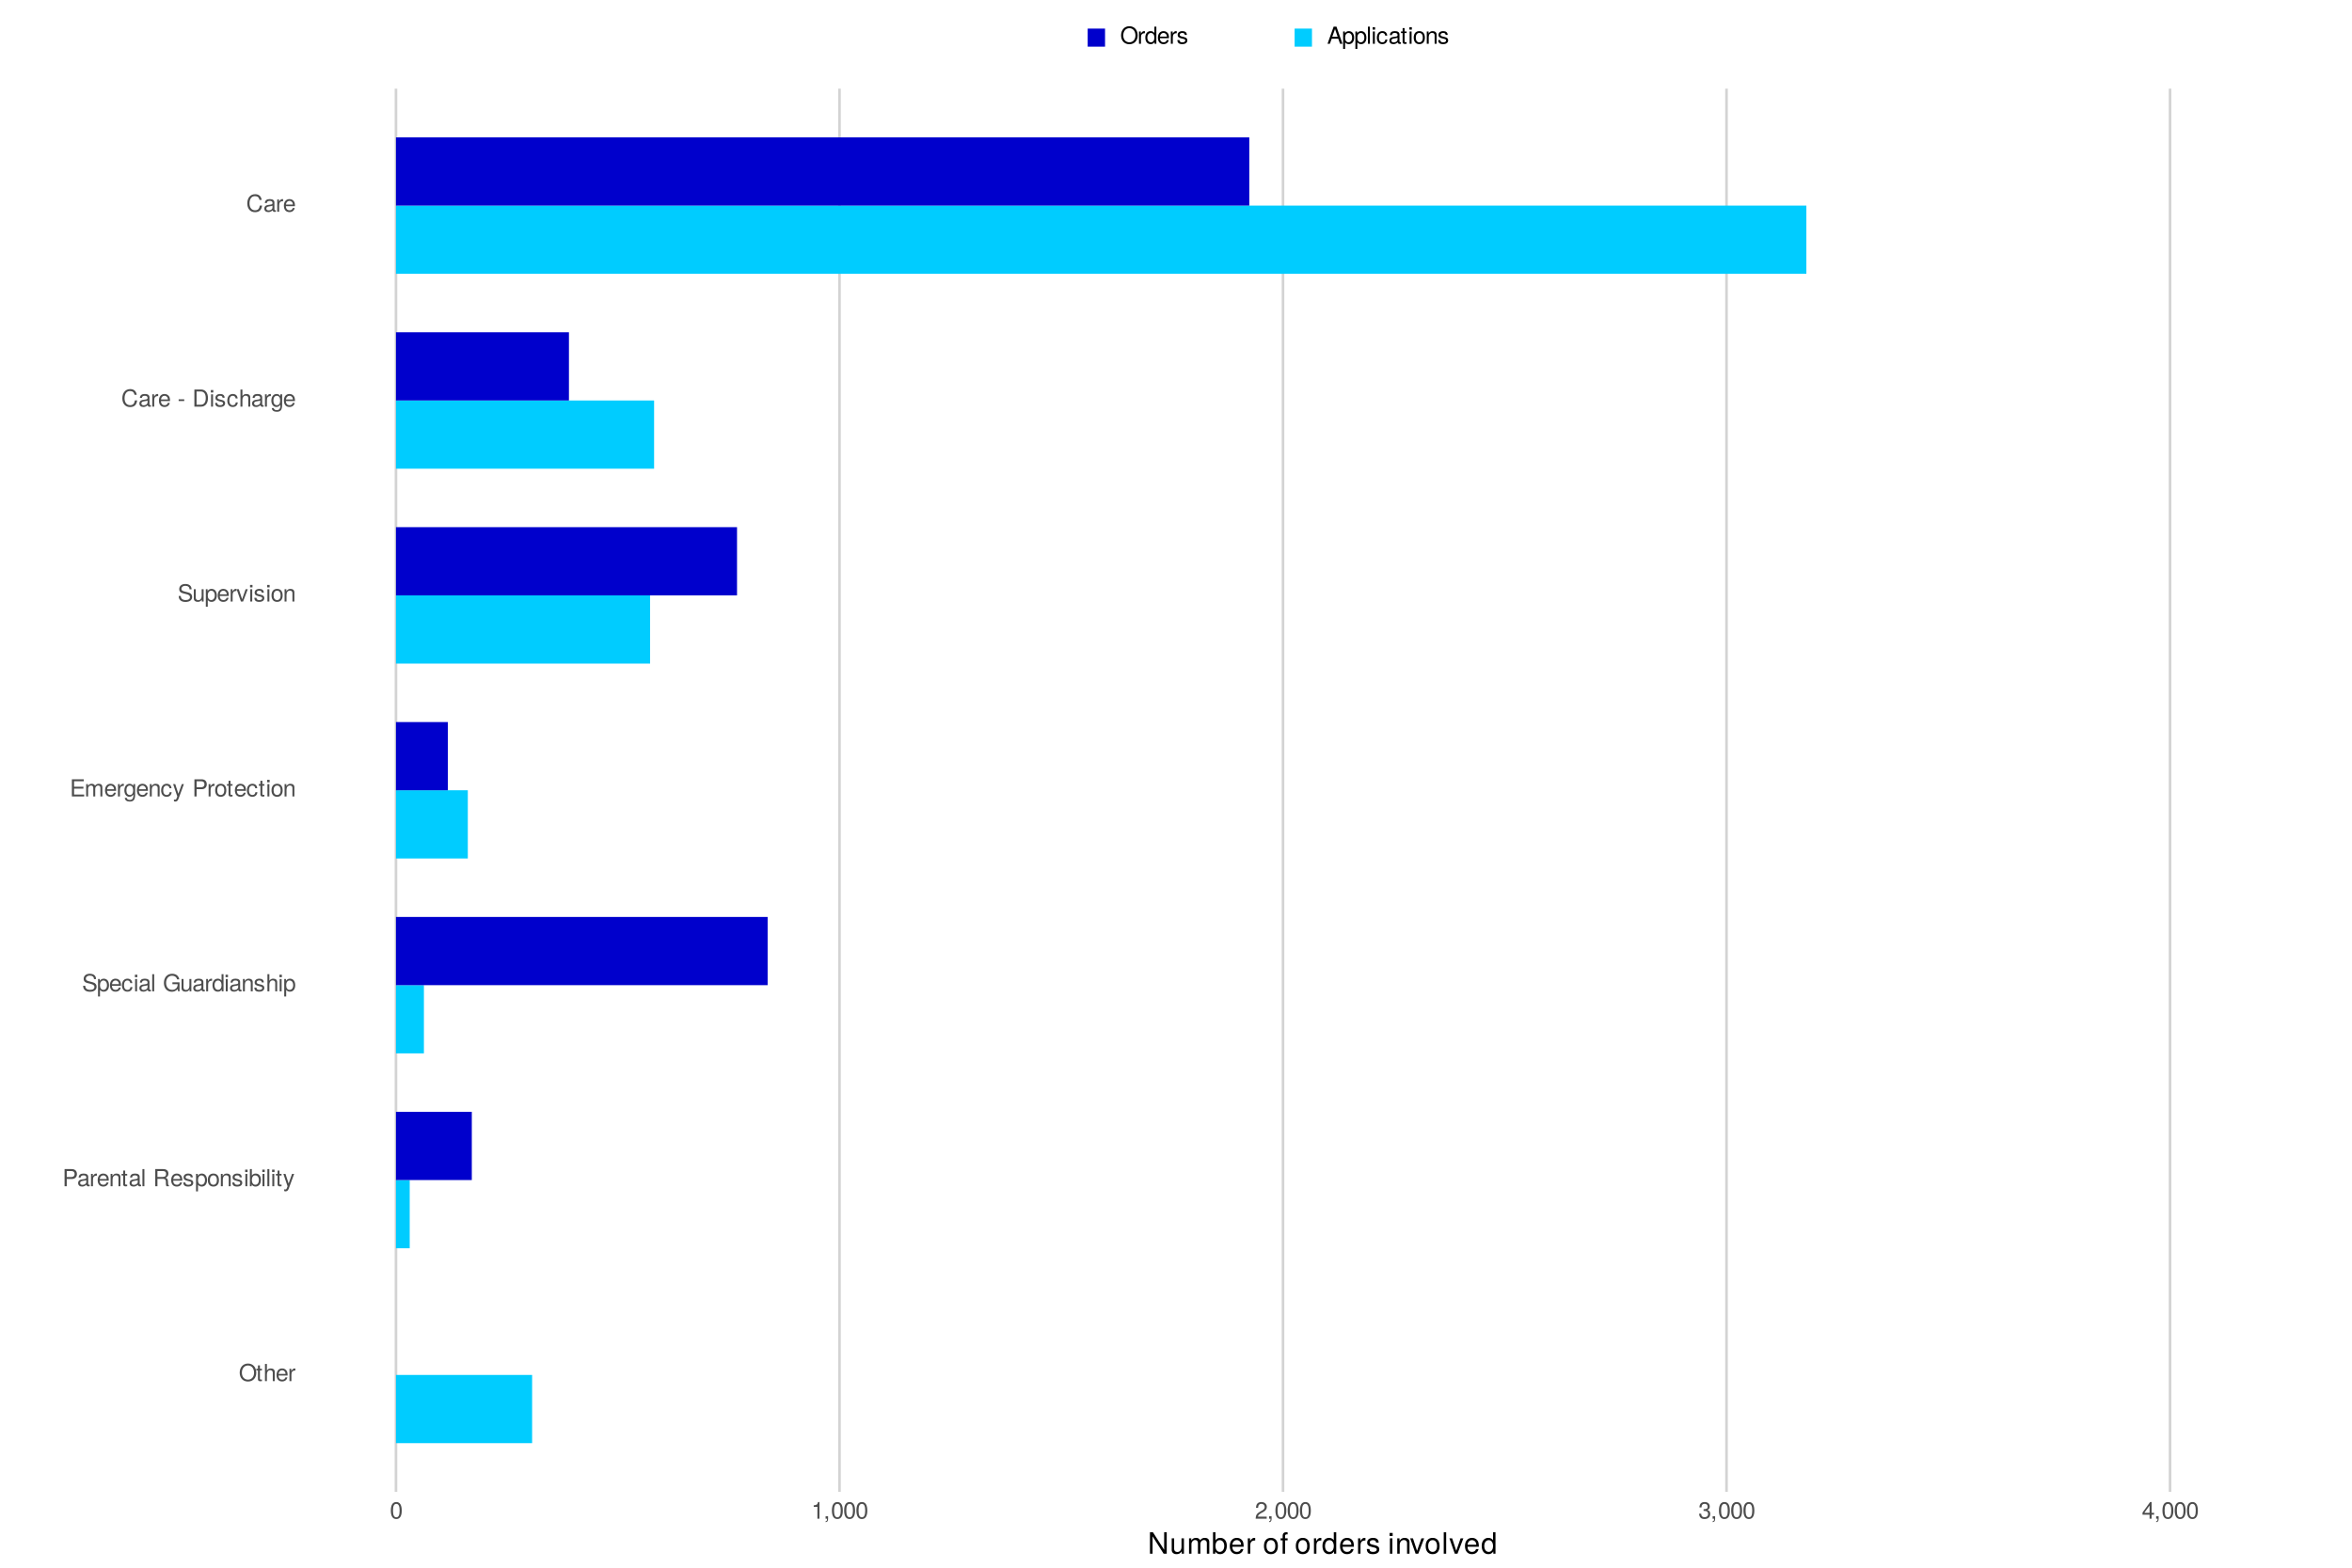 <?xml version="1.0" encoding="UTF-8"?>
<svg xmlns="http://www.w3.org/2000/svg" xmlns:xlink="http://www.w3.org/1999/xlink" width="960pt" height="640pt" viewBox="0 0 960 640" version="1.1">
<defs>
<g>
<symbol overflow="visible" id="glyph0-0">
<path style="stroke:none;" d=""/>
</symbol>
<symbol overflow="visible" id="glyph0-1">
<path style="stroke:none;" d="M 7.125 -3.391 C 7.125 -5.641 5.781 -7.172 3.734 -7.172 C 1.734 -7.172 0.359 -5.625 0.359 -3.438 C 0.359 -1.25 1.734 0.172 3.734 0.172 C 5.797 0.172 7.125 -1.328 7.125 -3.391 Z M 6.219 -3.406 C 6.219 -1.719 5.219 -0.609 3.734 -0.609 C 2.25 -0.609 1.25 -1.719 1.25 -3.438 C 1.25 -5.172 2.25 -6.375 3.734 -6.375 C 5.25 -6.375 6.219 -5.172 6.219 -3.406 Z M 6.219 -3.406 "/>
</symbol>
<symbol overflow="visible" id="glyph0-2">
<path style="stroke:none;" d="M 2.438 0 L 2.438 -0.672 C 2.328 -0.641 2.203 -0.641 2.047 -0.641 C 1.703 -0.641 1.609 -0.734 1.609 -1.078 L 1.609 -4.375 L 2.438 -4.375 L 2.438 -5.031 L 1.609 -5.031 L 1.609 -6.406 L 0.812 -6.406 L 0.812 -5.031 L 0.141 -5.031 L 0.141 -4.375 L 0.812 -4.375 L 0.812 -0.734 C 0.812 -0.219 1.156 0.062 1.781 0.062 C 1.969 0.062 2.172 0.047 2.438 0 Z M 2.438 0 "/>
</symbol>
<symbol overflow="visible" id="glyph0-3">
<path style="stroke:none;" d="M 4.656 0 L 4.656 -3.797 C 4.656 -4.641 4.062 -5.172 3.078 -5.172 C 2.375 -5.172 1.938 -4.953 1.469 -4.344 L 1.469 -7 L 0.672 -7 L 0.672 0 L 1.469 0 L 1.469 -2.766 C 1.469 -3.797 2 -4.469 2.828 -4.469 C 3.391 -4.469 3.859 -4.141 3.859 -3.484 L 3.859 0 Z M 4.656 0 "/>
</symbol>
<symbol overflow="visible" id="glyph0-4">
<path style="stroke:none;" d="M 4.922 -2.281 C 4.922 -3.016 4.859 -3.469 4.719 -3.844 C 4.391 -4.672 3.625 -5.172 2.688 -5.172 C 1.281 -5.172 0.391 -4.141 0.391 -2.484 C 0.391 -0.828 1.25 0.141 2.672 0.141 C 3.812 0.141 4.609 -0.516 4.812 -1.531 L 4.016 -1.531 C 3.797 -0.859 3.344 -0.594 2.703 -0.594 C 1.859 -0.594 1.234 -1.125 1.219 -2.281 Z M 4.062 -3 C 4.062 -3 4.062 -2.953 4.062 -2.938 L 1.234 -2.938 C 1.312 -3.828 1.875 -4.438 2.672 -4.438 C 3.469 -4.438 4.062 -3.781 4.062 -3 Z M 4.062 -3 "/>
</symbol>
<symbol overflow="visible" id="glyph0-5">
<path style="stroke:none;" d="M 3.078 -4.328 L 3.078 -5.141 C 2.938 -5.156 2.875 -5.172 2.766 -5.172 C 2.25 -5.172 1.859 -4.859 1.406 -4.109 L 1.406 -5.031 L 0.672 -5.031 L 0.672 0 L 1.469 0 L 1.469 -2.609 C 1.469 -3.734 1.844 -4.312 3.078 -4.328 Z M 3.078 -4.328 "/>
</symbol>
<symbol overflow="visible" id="glyph0-6">
<path style="stroke:none;" d="M 5.922 -4.938 C 5.922 -6.25 5.141 -7 3.766 -7 L 0.875 -7 L 0.875 0 L 1.766 0 L 1.766 -2.969 L 3.969 -2.969 C 5.109 -2.969 5.922 -3.781 5.922 -4.938 Z M 4.984 -4.984 C 4.984 -4.219 4.484 -3.75 3.625 -3.75 L 1.766 -3.75 L 1.766 -6.203 L 3.625 -6.203 C 4.484 -6.203 4.984 -5.75 4.984 -4.984 Z M 4.984 -4.984 "/>
</symbol>
<symbol overflow="visible" id="glyph0-7">
<path style="stroke:none;" d="M 5.125 -0.016 L 5.125 -0.625 C 5.047 -0.609 5.016 -0.609 4.953 -0.609 C 4.688 -0.609 4.531 -0.75 4.531 -1 L 4.531 -3.797 C 4.531 -4.688 3.875 -5.172 2.641 -5.172 C 1.422 -5.172 0.672 -4.703 0.625 -3.547 L 1.422 -3.547 C 1.5 -4.156 1.859 -4.438 2.609 -4.438 C 3.328 -4.438 3.734 -4.156 3.734 -3.688 L 3.734 -3.469 C 3.734 -3.141 3.531 -3 2.891 -2.922 C 1.766 -2.766 1.594 -2.734 1.281 -2.609 C 0.703 -2.375 0.406 -1.922 0.406 -1.312 C 0.406 -0.391 1.031 0.141 2.047 0.141 C 2.703 0.141 3.312 -0.125 3.766 -0.594 C 3.844 -0.219 4.188 0.062 4.578 0.062 C 4.75 0.062 4.875 0.047 5.125 -0.016 Z M 3.734 -1.734 C 3.734 -1.016 3 -0.562 2.219 -0.562 C 1.609 -0.562 1.234 -0.781 1.234 -1.328 C 1.234 -1.859 1.594 -2.078 2.453 -2.203 C 3.297 -2.328 3.469 -2.359 3.734 -2.484 Z M 3.734 -1.734 "/>
</symbol>
<symbol overflow="visible" id="glyph0-8">
<path style="stroke:none;" d="M 4.672 0 L 4.672 -3.797 C 4.672 -4.641 4.047 -5.172 3.078 -5.172 C 2.328 -5.172 1.859 -4.891 1.406 -4.188 L 1.406 -5.031 L 0.672 -5.031 L 0.672 0 L 1.469 0 L 1.469 -2.766 C 1.469 -3.797 2.031 -4.469 2.844 -4.469 C 3.469 -4.469 3.875 -4.094 3.875 -3.484 L 3.875 0 Z M 4.672 0 "/>
</symbol>
<symbol overflow="visible" id="glyph0-9">
<path style="stroke:none;" d="M 1.453 0 L 1.453 -7 L 0.656 -7 L 0.656 0 Z M 1.453 0 "/>
</symbol>
<symbol overflow="visible" id="glyph0-10">
<path style="stroke:none;" d=""/>
</symbol>
<symbol overflow="visible" id="glyph0-11">
<path style="stroke:none;" d="M 6.516 0 L 6.516 -0.219 C 6.172 -0.453 6.109 -0.703 6.094 -1.625 C 6.078 -2.781 5.906 -3.125 5.141 -3.453 C 5.922 -3.844 6.25 -4.328 6.25 -5.125 C 6.25 -6.328 5.484 -7 4.109 -7 L 0.891 -7 L 0.891 0 L 1.781 0 L 1.781 -3.016 L 4.094 -3.016 C 4.875 -3.016 5.25 -2.625 5.234 -1.766 L 5.234 -1.141 C 5.219 -0.703 5.312 -0.281 5.438 0 Z M 5.312 -5 C 5.312 -4.172 4.891 -3.797 3.938 -3.797 L 1.781 -3.797 L 1.781 -6.203 L 3.938 -6.203 C 4.938 -6.203 5.312 -5.781 5.312 -5 Z M 5.312 -5 "/>
</symbol>
<symbol overflow="visible" id="glyph0-12">
<path style="stroke:none;" d="M 4.406 -1.406 C 4.406 -2.156 3.984 -2.531 2.984 -2.766 L 2.219 -2.953 C 1.562 -3.109 1.281 -3.312 1.281 -3.672 C 1.281 -4.141 1.703 -4.438 2.344 -4.438 C 3 -4.438 3.344 -4.156 3.359 -3.625 L 4.203 -3.625 C 4.188 -4.609 3.547 -5.172 2.375 -5.172 C 1.203 -5.172 0.453 -4.562 0.453 -3.641 C 0.453 -2.844 0.859 -2.469 2.047 -2.188 L 2.797 -2 C 3.344 -1.875 3.562 -1.703 3.562 -1.344 C 3.562 -0.875 3.094 -0.594 2.391 -0.594 C 1.672 -0.594 1.281 -0.766 1.172 -1.531 L 0.328 -1.531 C 0.359 -0.375 1.016 0.141 2.328 0.141 C 3.594 0.141 4.406 -0.438 4.406 -1.406 Z M 4.406 -1.406 "/>
</symbol>
<symbol overflow="visible" id="glyph0-13">
<path style="stroke:none;" d="M 5.016 -2.469 C 5.016 -4.156 4.188 -5.172 2.859 -5.172 C 2.172 -5.172 1.625 -4.859 1.25 -4.266 L 1.25 -5.031 L 0.531 -5.031 L 0.531 2.094 L 1.328 2.094 L 1.328 -0.609 C 1.75 -0.094 2.219 0.141 2.875 0.141 C 4.156 0.141 5.016 -0.859 5.016 -2.469 Z M 4.188 -2.484 C 4.188 -1.344 3.594 -0.609 2.719 -0.609 C 1.875 -0.609 1.328 -1.297 1.328 -2.469 C 1.328 -3.656 1.875 -4.422 2.719 -4.422 C 3.609 -4.422 4.188 -3.688 4.188 -2.484 Z M 4.188 -2.484 "/>
</symbol>
<symbol overflow="visible" id="glyph0-14">
<path style="stroke:none;" d="M 4.891 -2.469 C 4.891 -4.219 4.062 -5.172 2.609 -5.172 C 1.203 -5.172 0.344 -4.203 0.344 -2.516 C 0.344 -0.828 1.188 0.141 2.625 0.141 C 4.031 0.141 4.891 -0.828 4.891 -2.469 Z M 4.062 -2.484 C 4.062 -1.312 3.5 -0.594 2.625 -0.594 C 1.734 -0.594 1.188 -1.297 1.188 -2.516 C 1.188 -3.719 1.734 -4.438 2.625 -4.438 C 3.516 -4.438 4.062 -3.734 4.062 -2.484 Z M 4.062 -2.484 "/>
</symbol>
<symbol overflow="visible" id="glyph0-15">
<path style="stroke:none;" d="M 1.469 0 L 1.469 -5.031 L 0.672 -5.031 L 0.672 0 Z M 1.578 -5.781 L 1.578 -6.781 L 0.578 -6.781 L 0.578 -5.781 Z M 1.578 -5.781 "/>
</symbol>
<symbol overflow="visible" id="glyph0-16">
<path style="stroke:none;" d="M 5.016 -2.578 C 5.016 -4.203 4.188 -5.172 2.875 -5.172 C 2.172 -5.172 1.688 -4.906 1.312 -4.344 L 1.312 -7 L 0.516 -7 L 0.516 0 L 1.234 0 L 1.234 -0.719 C 1.625 -0.141 2.125 0.141 2.828 0.141 C 4.156 0.141 5.016 -0.938 5.016 -2.578 Z M 4.188 -2.516 C 4.188 -1.375 3.594 -0.609 2.719 -0.609 C 1.875 -0.609 1.312 -1.375 1.312 -2.516 C 1.312 -3.688 1.875 -4.469 2.719 -4.422 C 3.609 -4.422 4.188 -3.641 4.188 -2.516 Z M 4.188 -2.516 "/>
</symbol>
<symbol overflow="visible" id="glyph0-17">
<path style="stroke:none;" d="M 4.578 -5.031 L 3.719 -5.031 L 2.328 -1.109 L 1.047 -5.031 L 0.188 -5.031 L 1.891 0.016 L 1.578 0.812 C 1.453 1.172 1.281 1.312 0.938 1.312 C 0.828 1.312 0.688 1.281 0.516 1.25 L 0.516 1.969 C 0.688 2.047 0.844 2.094 1.062 2.094 C 1.625 2.094 2.078 1.781 2.344 1.062 Z M 4.578 -5.031 "/>
</symbol>
<symbol overflow="visible" id="glyph0-18">
<path style="stroke:none;" d="M 5.953 -1.922 C 5.953 -2.781 5.422 -3.422 4.469 -3.672 L 2.719 -4.141 C 1.875 -4.359 1.562 -4.641 1.562 -5.188 C 1.562 -5.891 2.188 -6.422 3.125 -6.422 C 4.234 -6.422 4.875 -5.906 4.875 -5 L 5.719 -5 C 5.719 -6.375 4.766 -7.172 3.156 -7.172 C 1.625 -7.172 0.672 -6.328 0.672 -5.062 C 0.672 -4.203 1.125 -3.672 2.047 -3.422 L 3.781 -2.969 C 4.656 -2.734 5.062 -2.375 5.062 -1.828 C 5.062 -1.062 4.484 -0.609 3.281 -0.609 C 1.953 -0.609 1.312 -1.281 1.312 -2.281 L 0.453 -2.281 C 0.453 -0.625 1.578 0.172 3.219 0.172 C 5 0.172 5.953 -0.672 5.953 -1.922 Z M 5.953 -1.922 "/>
</symbol>
<symbol overflow="visible" id="glyph0-19">
<path style="stroke:none;" d="M 4.578 -1.734 L 3.766 -1.734 C 3.641 -0.922 3.219 -0.594 2.547 -0.594 C 1.656 -0.594 1.125 -1.281 1.125 -2.469 C 1.125 -3.719 1.656 -4.438 2.516 -4.438 C 3.188 -4.438 3.609 -4.031 3.719 -3.344 L 4.516 -3.344 C 4.422 -4.562 3.656 -5.172 2.531 -5.172 C 1.188 -5.172 0.297 -4.141 0.297 -2.469 C 0.297 -0.844 1.156 0.141 2.516 0.141 C 3.719 0.141 4.484 -0.578 4.578 -1.734 Z M 4.578 -1.734 "/>
</symbol>
<symbol overflow="visible" id="glyph0-20">
<path style="stroke:none;" d="M 6.797 0 L 6.797 -3.688 L 3.891 -3.688 L 3.891 -2.906 L 6.016 -2.906 L 6.016 -2.719 C 6.016 -1.469 5.094 -0.609 3.812 -0.609 C 2.234 -0.609 1.312 -1.766 1.312 -3.469 C 1.312 -5.188 2.297 -6.375 3.766 -6.375 C 4.828 -6.375 5.609 -5.781 5.797 -4.875 L 6.703 -4.875 C 6.453 -6.297 5.375 -7.172 3.781 -7.172 C 1.641 -7.172 0.422 -5.516 0.422 -3.422 C 0.422 -1.281 1.734 0.172 3.625 0.172 C 4.578 0.172 5.328 -0.156 6.016 -0.922 L 6.234 0 Z M 6.797 0 "/>
</symbol>
<symbol overflow="visible" id="glyph0-21">
<path style="stroke:none;" d="M 4.625 0 L 4.625 -5.031 L 3.828 -5.031 L 3.828 -2.25 C 3.828 -1.234 3.297 -0.562 2.453 -0.562 C 1.828 -0.562 1.422 -0.938 1.422 -1.547 L 1.422 -5.031 L 0.625 -5.031 L 0.625 -1.234 C 0.625 -0.391 1.25 0.141 2.219 0.141 C 2.969 0.141 3.438 -0.109 3.906 -0.781 L 3.906 0 Z M 4.625 0 "/>
</symbol>
<symbol overflow="visible" id="glyph0-22">
<path style="stroke:none;" d="M 4.75 0 L 4.75 -7 L 3.953 -7 L 3.953 -4.391 C 3.609 -4.906 3.078 -5.172 2.406 -5.172 C 1.109 -5.172 0.25 -4.156 0.25 -2.562 C 0.25 -0.859 1.078 0.141 2.438 0.141 C 3.125 0.141 3.609 -0.109 4.031 -0.734 L 4.031 0 Z M 3.953 -2.5 C 3.953 -1.328 3.391 -0.609 2.547 -0.609 C 1.672 -0.609 1.078 -1.344 1.078 -2.516 C 1.078 -3.688 1.672 -4.422 2.547 -4.422 C 3.406 -4.422 3.953 -3.656 3.953 -2.5 Z M 3.953 -2.5 "/>
</symbol>
<symbol overflow="visible" id="glyph0-23">
<path style="stroke:none;" d="M 5.875 0 L 5.875 -0.781 L 1.75 -0.781 L 1.75 -3.188 L 5.562 -3.188 L 5.562 -3.969 L 1.75 -3.969 L 1.75 -6.203 L 5.703 -6.203 L 5.703 -7 L 0.859 -7 L 0.859 0 Z M 5.875 0 "/>
</symbol>
<symbol overflow="visible" id="glyph0-24">
<path style="stroke:none;" d="M 7.297 0 L 7.297 -3.766 C 7.297 -4.672 6.797 -5.172 5.859 -5.172 C 5.188 -5.172 4.781 -4.969 4.312 -4.406 C 4.016 -4.938 3.609 -5.172 2.953 -5.172 C 2.281 -5.172 1.844 -4.922 1.406 -4.312 L 1.406 -5.031 L 0.688 -5.031 L 0.688 0 L 1.484 0 L 1.484 -3.156 C 1.484 -3.891 2 -4.469 2.656 -4.469 C 3.25 -4.469 3.594 -4.109 3.594 -3.469 L 3.594 0 L 4.391 0 L 4.391 -3.156 C 4.391 -3.891 4.922 -4.469 5.578 -4.469 C 6.156 -4.469 6.5 -4.094 6.5 -3.469 L 6.5 0 Z M 7.297 0 "/>
</symbol>
<symbol overflow="visible" id="glyph0-25">
<path style="stroke:none;" d="M 4.688 -0.828 L 4.688 -5.031 L 3.953 -5.031 L 3.953 -4.297 C 3.547 -4.891 3.062 -5.172 2.422 -5.172 C 1.141 -5.172 0.281 -4.094 0.281 -2.469 C 0.281 -0.875 1.172 0.141 2.344 0.141 C 2.984 0.141 3.422 -0.125 3.953 -0.766 L 3.953 -0.422 C 3.953 0.906 3.406 1.422 2.469 1.422 C 1.844 1.422 1.359 1.188 1.25 0.578 L 0.438 0.578 C 0.531 1.531 1.266 2.094 2.453 2.094 C 4.016 2.094 4.688 1.391 4.688 -0.828 Z M 3.875 -2.484 C 3.875 -1.281 3.359 -0.594 2.516 -0.594 C 1.641 -0.594 1.109 -1.297 1.109 -2.516 C 1.109 -3.719 1.656 -4.438 2.5 -4.438 C 3.375 -4.438 3.875 -3.703 3.875 -2.484 Z M 3.875 -2.484 "/>
</symbol>
<symbol overflow="visible" id="glyph0-26">
<path style="stroke:none;" d="M 4.656 -5.031 L 3.766 -5.031 L 2.344 -0.953 L 1 -5.031 L 0.094 -5.031 L 1.859 0 L 2.734 0 Z M 4.656 -5.031 "/>
</symbol>
<symbol overflow="visible" id="glyph0-27">
<path style="stroke:none;" d="M 6.5 -2.547 L 5.578 -2.547 C 5.359 -1.234 4.812 -0.609 3.625 -0.609 C 2.234 -0.609 1.359 -1.672 1.359 -3.422 C 1.359 -5.219 2.203 -6.375 3.547 -6.375 C 4.641 -6.375 5.219 -5.891 5.438 -4.828 L 6.344 -4.828 C 6.078 -6.359 5.188 -7.172 3.656 -7.172 C 1.531 -7.172 0.453 -5.453 0.453 -3.422 C 0.453 -1.375 1.562 0.172 3.609 0.172 C 5.328 0.172 6.281 -0.734 6.5 -2.547 Z M 6.5 -2.547 "/>
</symbol>
<symbol overflow="visible" id="glyph0-28">
<path style="stroke:none;" d="M 2.719 -2.297 L 2.719 -3 L 0.438 -3 L 0.438 -2.297 Z M 2.719 -2.297 "/>
</symbol>
<symbol overflow="visible" id="glyph0-29">
<path style="stroke:none;" d="M 6.406 -3.5 C 6.406 -5.672 5.328 -7 3.547 -7 L 0.859 -7 L 0.859 0 L 3.547 0 C 5.312 0 6.406 -1.328 6.406 -3.5 Z M 5.5 -3.484 C 5.5 -1.734 4.781 -0.781 3.391 -0.781 L 1.75 -0.781 L 1.75 -6.203 L 3.391 -6.203 C 4.781 -6.203 5.5 -5.281 5.5 -3.484 Z M 5.5 -3.484 "/>
</symbol>
<symbol overflow="visible" id="glyph0-30">
<path style="stroke:none;" d="M 4.859 -3.266 C 4.859 -5.625 4.109 -6.797 2.641 -6.797 C 1.172 -6.797 0.406 -5.609 0.406 -3.328 C 0.406 -1.031 1.188 0.141 2.641 0.141 C 4.078 0.141 4.859 -1.031 4.859 -3.266 Z M 4 -3.344 C 4 -1.422 3.562 -0.562 2.625 -0.562 C 1.734 -0.562 1.281 -1.453 1.281 -3.312 C 1.281 -5.188 1.734 -6.047 2.641 -6.047 C 3.547 -6.047 4 -5.172 4 -3.344 Z M 4 -3.344 "/>
</symbol>
<symbol overflow="visible" id="glyph0-31">
<path style="stroke:none;" d="M 3.328 0 L 3.328 -6.797 L 2.766 -6.797 C 2.469 -5.75 2.281 -5.609 0.984 -5.453 L 0.984 -4.844 L 2.484 -4.844 L 2.484 0 Z M 3.328 0 "/>
</symbol>
<symbol overflow="visible" id="glyph0-32">
<path style="stroke:none;" d="M 1.844 0.156 L 1.844 -1 L 0.828 -1 L 0.828 0 L 1.406 0 L 1.406 0.172 C 1.406 0.828 1.281 1.031 0.828 1.047 L 0.828 1.406 C 1.5 1.406 1.844 0.984 1.844 0.156 Z M 1.844 0.156 "/>
</symbol>
<symbol overflow="visible" id="glyph0-33">
<path style="stroke:none;" d="M 4.906 -4.812 C 4.906 -5.953 4.016 -6.797 2.719 -6.797 C 1.328 -6.797 0.531 -6.094 0.484 -4.438 L 1.328 -4.438 C 1.391 -5.578 1.859 -6.062 2.703 -6.062 C 3.469 -6.062 4.031 -5.516 4.031 -4.781 C 4.031 -4.25 3.719 -3.797 3.125 -3.438 L 2.234 -2.938 C 0.812 -2.141 0.406 -1.5 0.328 0 L 4.859 0 L 4.859 -0.828 L 1.281 -0.828 C 1.359 -1.391 1.672 -1.75 2.5 -2.234 L 3.469 -2.75 C 4.406 -3.266 4.906 -3.969 4.906 -4.812 Z M 4.906 -4.812 "/>
</symbol>
<symbol overflow="visible" id="glyph0-34">
<path style="stroke:none;" d="M 4.859 -1.969 C 4.859 -2.797 4.516 -3.281 3.703 -3.562 C 4.344 -3.812 4.656 -4.25 4.656 -4.938 C 4.656 -6.109 3.875 -6.797 2.578 -6.797 C 1.203 -6.797 0.484 -6.047 0.453 -4.609 L 1.297 -4.609 C 1.312 -5.609 1.734 -6.062 2.594 -6.062 C 3.344 -6.062 3.797 -5.625 3.797 -4.906 C 3.797 -4.172 3.469 -3.875 2.125 -3.875 L 2.125 -3.172 L 2.578 -3.172 C 3.516 -3.172 3.984 -2.719 3.984 -1.969 C 3.984 -1.109 3.469 -0.609 2.578 -0.609 C 1.656 -0.609 1.203 -1.062 1.156 -2.047 L 0.312 -2.047 C 0.406 -0.531 1.156 0.141 2.547 0.141 C 3.953 0.141 4.859 -0.688 4.859 -1.969 Z M 4.859 -1.969 "/>
</symbol>
<symbol overflow="visible" id="glyph0-35">
<path style="stroke:none;" d="M 4.984 -1.625 L 4.984 -2.391 L 3.984 -2.391 L 3.984 -6.797 L 3.359 -6.797 L 0.266 -2.516 L 0.266 -1.625 L 3.141 -1.625 L 3.141 0 L 3.984 0 L 3.984 -1.625 Z M 3.141 -2.391 L 1 -2.391 L 3.141 -5.359 Z M 3.141 -2.391 "/>
</symbol>
<symbol overflow="visible" id="glyph0-36">
<path style="stroke:none;" d="M 6.266 0 L 3.812 -7 L 2.656 -7 L 0.156 0 L 1.109 0 L 1.859 -2.094 L 4.547 -2.094 L 5.266 0 Z M 4.297 -2.844 L 2.078 -2.844 L 3.219 -6.031 Z M 4.297 -2.844 "/>
</symbol>
<symbol overflow="visible" id="glyph1-0">
<path style="stroke:none;" d=""/>
</symbol>
<symbol overflow="visible" id="glyph1-1">
<path style="stroke:none;" d="M 7.75 0 L 7.75 -8.75 L 6.703 -8.75 L 6.703 -1.594 L 2.125 -8.75 L 0.906 -8.75 L 0.906 0 L 1.969 0 L 1.969 -7.094 L 6.484 0 Z M 7.75 0 "/>
</symbol>
<symbol overflow="visible" id="glyph1-2">
<path style="stroke:none;" d="M 5.781 0 L 5.781 -6.281 L 4.781 -6.281 L 4.781 -2.812 C 4.781 -1.531 4.109 -0.703 3.078 -0.703 C 2.281 -0.703 1.781 -1.172 1.781 -1.938 L 1.781 -6.281 L 0.781 -6.281 L 0.781 -1.531 C 0.781 -0.484 1.562 0.188 2.781 0.188 C 3.703 0.188 4.297 -0.141 4.891 -0.969 L 4.891 0 Z M 5.781 0 "/>
</symbol>
<symbol overflow="visible" id="glyph1-3">
<path style="stroke:none;" d="M 9.125 0 L 9.125 -4.719 C 9.125 -5.844 8.5 -6.469 7.312 -6.469 C 6.484 -6.469 5.969 -6.219 5.391 -5.516 C 5.016 -6.188 4.516 -6.469 3.703 -6.469 C 2.859 -6.469 2.297 -6.156 1.766 -5.406 L 1.766 -6.281 L 0.859 -6.281 L 0.859 0 L 1.844 0 L 1.844 -3.953 C 1.844 -4.859 2.516 -5.594 3.328 -5.594 C 4.062 -5.594 4.484 -5.141 4.484 -4.328 L 4.484 0 L 5.484 0 L 5.484 -3.953 C 5.484 -4.859 6.156 -5.594 6.969 -5.594 C 7.703 -5.594 8.125 -5.125 8.125 -4.328 L 8.125 0 Z M 9.125 0 "/>
</symbol>
<symbol overflow="visible" id="glyph1-4">
<path style="stroke:none;" d="M 6.281 -3.219 C 6.281 -5.25 5.25 -6.469 3.594 -6.469 C 2.719 -6.469 2.109 -6.141 1.641 -5.438 L 1.641 -8.75 L 0.641 -8.75 L 0.641 0 L 1.547 0 L 1.547 -0.906 C 2.031 -0.172 2.656 0.188 3.547 0.188 C 5.203 0.188 6.281 -1.172 6.281 -3.219 Z M 5.234 -3.156 C 5.234 -1.734 4.484 -0.75 3.391 -0.75 C 2.344 -0.75 1.641 -1.719 1.641 -3.141 C 1.641 -4.625 2.344 -5.578 3.391 -5.531 C 4.516 -5.531 5.234 -4.562 5.234 -3.156 Z M 5.234 -3.156 "/>
</symbol>
<symbol overflow="visible" id="glyph1-5">
<path style="stroke:none;" d="M 6.156 -2.859 C 6.156 -3.766 6.078 -4.344 5.906 -4.812 C 5.5 -5.844 4.531 -6.469 3.359 -6.469 C 1.609 -6.469 0.484 -5.172 0.484 -3.109 C 0.484 -1.047 1.578 0.188 3.344 0.188 C 4.781 0.188 5.766 -0.641 6.031 -1.906 L 5.016 -1.906 C 4.734 -1.078 4.172 -0.75 3.375 -0.75 C 2.328 -0.75 1.547 -1.422 1.531 -2.859 Z M 5.094 -3.75 C 5.094 -3.75 5.094 -3.703 5.078 -3.672 L 1.547 -3.672 C 1.625 -4.781 2.344 -5.547 3.344 -5.547 C 4.328 -5.547 5.094 -4.734 5.094 -3.75 Z M 5.094 -3.75 "/>
</symbol>
<symbol overflow="visible" id="glyph1-6">
<path style="stroke:none;" d="M 3.859 -5.406 L 3.859 -6.438 C 3.688 -6.453 3.594 -6.469 3.469 -6.469 C 2.812 -6.469 2.328 -6.078 1.75 -5.141 L 1.75 -6.281 L 0.844 -6.281 L 0.844 0 L 1.844 0 L 1.844 -3.266 C 1.844 -4.688 2.297 -5.391 3.859 -5.406 Z M 3.859 -5.406 "/>
</symbol>
<symbol overflow="visible" id="glyph1-7">
<path style="stroke:none;" d=""/>
</symbol>
<symbol overflow="visible" id="glyph1-8">
<path style="stroke:none;" d="M 6.125 -3.094 C 6.125 -5.266 5.078 -6.469 3.266 -6.469 C 1.5 -6.469 0.438 -5.25 0.438 -3.141 C 0.438 -1.031 1.484 0.188 3.281 0.188 C 5.047 0.188 6.125 -1.031 6.125 -3.094 Z M 5.078 -3.109 C 5.078 -1.625 4.375 -0.75 3.281 -0.75 C 2.156 -0.75 1.469 -1.625 1.469 -3.141 C 1.469 -4.656 2.156 -5.547 3.281 -5.547 C 4.406 -5.547 5.078 -4.672 5.078 -3.109 Z M 5.078 -3.109 "/>
</symbol>
<symbol overflow="visible" id="glyph1-9">
<path style="stroke:none;" d="M 3.094 -5.469 L 3.094 -6.281 L 2.047 -6.281 L 2.047 -7.266 C 2.047 -7.688 2.297 -7.906 2.75 -7.906 C 2.828 -7.906 2.875 -7.906 3.094 -7.891 L 3.094 -8.719 C 2.875 -8.766 2.734 -8.781 2.531 -8.781 C 1.609 -8.781 1.062 -8.25 1.062 -7.359 L 1.062 -6.281 L 0.219 -6.281 L 0.219 -5.469 L 1.062 -5.469 L 1.062 0 L 2.047 0 L 2.047 -5.469 Z M 3.094 -5.469 "/>
</symbol>
<symbol overflow="visible" id="glyph1-10">
<path style="stroke:none;" d="M 5.938 0 L 5.938 -8.75 L 4.938 -8.75 L 4.938 -5.5 C 4.531 -6.125 3.859 -6.469 3.016 -6.469 C 1.375 -6.469 0.312 -5.203 0.312 -3.203 C 0.312 -1.078 1.359 0.188 3.047 0.188 C 3.906 0.188 4.516 -0.141 5.047 -0.922 L 5.047 0 Z M 4.938 -3.125 C 4.938 -1.672 4.25 -0.75 3.188 -0.75 C 2.094 -0.75 1.359 -1.688 1.359 -3.141 C 1.359 -4.609 2.094 -5.531 3.188 -5.531 C 4.266 -5.531 4.938 -4.578 4.938 -3.125 Z M 4.938 -3.125 "/>
</symbol>
<symbol overflow="visible" id="glyph1-11">
<path style="stroke:none;" d="M 5.516 -1.766 C 5.516 -2.703 4.984 -3.172 3.734 -3.469 L 2.766 -3.703 C 1.953 -3.891 1.609 -4.156 1.609 -4.594 C 1.609 -5.172 2.125 -5.547 2.938 -5.547 C 3.75 -5.547 4.172 -5.203 4.203 -4.531 L 5.25 -4.531 C 5.25 -5.766 4.422 -6.469 2.969 -6.469 C 1.516 -6.469 0.562 -5.719 0.562 -4.547 C 0.562 -3.562 1.062 -3.094 2.562 -2.734 L 3.484 -2.516 C 4.188 -2.344 4.469 -2.141 4.469 -1.688 C 4.469 -1.094 3.875 -0.75 3 -0.75 C 2.094 -0.75 1.594 -0.953 1.469 -1.922 L 0.406 -1.922 C 0.453 -0.469 1.266 0.188 2.922 0.188 C 4.5 0.188 5.516 -0.547 5.516 -1.766 Z M 5.516 -1.766 "/>
</symbol>
<symbol overflow="visible" id="glyph1-12">
<path style="stroke:none;" d="M 1.844 0 L 1.844 -6.281 L 0.844 -6.281 L 0.844 0 Z M 1.969 -7.234 L 1.969 -8.484 L 0.719 -8.484 L 0.719 -7.234 Z M 1.969 -7.234 "/>
</symbol>
<symbol overflow="visible" id="glyph1-13">
<path style="stroke:none;" d="M 5.844 0 L 5.844 -4.75 C 5.844 -5.797 5.062 -6.469 3.859 -6.469 C 2.922 -6.469 2.312 -6.109 1.766 -5.234 L 1.766 -6.281 L 0.844 -6.281 L 0.844 0 L 1.844 0 L 1.844 -3.469 C 1.844 -4.75 2.531 -5.594 3.547 -5.594 C 4.344 -5.594 4.844 -5.109 4.844 -4.359 L 4.844 0 Z M 5.844 0 "/>
</symbol>
<symbol overflow="visible" id="glyph1-14">
<path style="stroke:none;" d="M 5.828 -6.281 L 4.703 -6.281 L 2.922 -1.188 L 1.25 -6.281 L 0.125 -6.281 L 2.328 0 L 3.422 0 Z M 5.828 -6.281 "/>
</symbol>
<symbol overflow="visible" id="glyph1-15">
<path style="stroke:none;" d="M 1.812 0 L 1.812 -8.75 L 0.812 -8.75 L 0.812 0 Z M 1.812 0 "/>
</symbol>
</g>
<clipPath id="clip1">
  <path d="M 125.41 36.195 L 954.52 36.195 L 954.52 609.047 L 125.41 609.047 Z M 125.41 36.195 "/>
</clipPath>
<clipPath id="clip2">
  <path d="M 161 36.195 L 163 36.195 L 163 609.047 L 161 609.047 Z M 161 36.195 "/>
</clipPath>
<clipPath id="clip3">
  <path d="M 342 36.195 L 344 36.195 L 344 609.047 L 342 609.047 Z M 342 36.195 "/>
</clipPath>
<clipPath id="clip4">
  <path d="M 523 36.195 L 525 36.195 L 525 609.047 L 523 609.047 Z M 523 36.195 "/>
</clipPath>
<clipPath id="clip5">
  <path d="M 704 36.195 L 706 36.195 L 706 609.047 L 704 609.047 Z M 704 36.195 "/>
</clipPath>
<clipPath id="clip6">
  <path d="M 885 36.195 L 887 36.195 L 887 609.047 L 885 609.047 Z M 885 36.195 "/>
</clipPath>
</defs>
<g id="surface15933">
<rect x="0" y="0" width="960" height="640" style="fill:rgb(100%,100%,100%);fill-opacity:1;stroke:none;"/>
<rect x="0" y="0" width="960" height="640" style="fill:rgb(100%,100%,100%);fill-opacity:1;stroke:none;"/>
<path style="fill:none;stroke-width:1.067;stroke-linecap:round;stroke-linejoin:round;stroke:rgb(100%,100%,100%);stroke-opacity:1;stroke-miterlimit:10;" d="M 0 640 L 960 640 L 960 0 L 0 0 Z M 0 640 "/>
<g clip-path="url(#clip1)" clip-rule="nonzero">
<path style=" stroke:none;fill-rule:nonzero;fill:rgb(100%,100%,100%);fill-opacity:1;" d="M 125.41 609.051 L 954.52 609.051 L 954.52 36.199 L 125.41 36.199 Z M 125.41 609.051 "/>
</g>
<g clip-path="url(#clip2)" clip-rule="nonzero">
<path style="fill:none;stroke-width:1.067;stroke-linecap:butt;stroke-linejoin:round;stroke:rgb(82.745%,82.745%,82.745%);stroke-opacity:1;stroke-miterlimit:10;" d="M 161.617 609.051 L 161.617 36.195 "/>
</g>
<g clip-path="url(#clip3)" clip-rule="nonzero">
<path style="fill:none;stroke-width:1.067;stroke-linecap:butt;stroke-linejoin:round;stroke:rgb(82.745%,82.745%,82.745%);stroke-opacity:1;stroke-miterlimit:10;" d="M 342.645 609.051 L 342.645 36.195 "/>
</g>
<g clip-path="url(#clip4)" clip-rule="nonzero">
<path style="fill:none;stroke-width:1.067;stroke-linecap:butt;stroke-linejoin:round;stroke:rgb(82.745%,82.745%,82.745%);stroke-opacity:1;stroke-miterlimit:10;" d="M 523.672 609.051 L 523.672 36.195 "/>
</g>
<g clip-path="url(#clip5)" clip-rule="nonzero">
<path style="fill:none;stroke-width:1.067;stroke-linecap:butt;stroke-linejoin:round;stroke:rgb(82.745%,82.745%,82.745%);stroke-opacity:1;stroke-miterlimit:10;" d="M 704.703 609.051 L 704.703 36.195 "/>
</g>
<g clip-path="url(#clip6)" clip-rule="nonzero">
<path style="fill:none;stroke-width:1.067;stroke-linecap:butt;stroke-linejoin:round;stroke:rgb(82.745%,82.745%,82.745%);stroke-opacity:1;stroke-miterlimit:10;" d="M 885.73 609.051 L 885.73 36.195 "/>
</g>
<path style=" stroke:none;fill-rule:nonzero;fill:rgb(0%,80%,100%);fill-opacity:1;" d="M 161.617 111.781 L 737.289 111.781 L 737.289 83.934 L 161.617 83.934 Z M 161.617 111.781 "/>
<path style=" stroke:none;fill-rule:nonzero;fill:rgb(0%,80%,100%);fill-opacity:1;" d="M 161.617 191.344 L 266.977 191.344 L 266.977 163.496 L 161.617 163.496 Z M 161.617 191.344 "/>
<path style=" stroke:none;fill-rule:nonzero;fill:rgb(0%,80%,100%);fill-opacity:1;" d="M 161.617 270.906 L 265.348 270.906 L 265.348 243.059 L 161.617 243.059 Z M 161.617 270.906 "/>
<path style=" stroke:none;fill-rule:nonzero;fill:rgb(0%,80%,100%);fill-opacity:1;" d="M 161.617 350.469 L 190.945 350.469 L 190.945 322.621 L 161.617 322.621 Z M 161.617 350.469 "/>
<path style=" stroke:none;fill-rule:nonzero;fill:rgb(0%,80%,100%);fill-opacity:1;" d="M 161.617 430.031 L 173.023 430.031 L 173.023 402.184 L 161.617 402.184 Z M 161.617 430.031 "/>
<path style=" stroke:none;fill-rule:nonzero;fill:rgb(0%,80%,100%);fill-opacity:1;" d="M 161.617 509.598 L 167.23 509.598 L 167.23 481.75 L 161.617 481.75 Z M 161.617 509.598 "/>
<path style=" stroke:none;fill-rule:nonzero;fill:rgb(0%,80%,100%);fill-opacity:1;" d="M 161.617 589.16 L 217.191 589.16 L 217.191 561.312 L 161.617 561.312 Z M 161.617 589.16 "/>
<path style=" stroke:none;fill-rule:nonzero;fill:rgb(0%,0%,80%);fill-opacity:1;" d="M 161.617 83.934 L 509.914 83.934 L 509.914 56.086 L 161.617 56.086 Z M 161.617 83.934 "/>
<path style=" stroke:none;fill-rule:nonzero;fill:rgb(0%,0%,80%);fill-opacity:1;" d="M 161.617 402.188 L 313.32 402.188 L 313.32 374.34 L 161.617 374.34 Z M 161.617 402.188 "/>
<path style=" stroke:none;fill-rule:nonzero;fill:rgb(0%,0%,80%);fill-opacity:1;" d="M 161.617 243.059 L 300.828 243.059 L 300.828 215.211 L 161.617 215.211 Z M 161.617 243.059 "/>
<path style=" stroke:none;fill-rule:nonzero;fill:rgb(0%,0%,80%);fill-opacity:1;" d="M 161.617 163.496 L 232.219 163.496 L 232.219 135.648 L 161.617 135.648 Z M 161.617 163.496 "/>
<path style=" stroke:none;fill-rule:nonzero;fill:rgb(0%,0%,80%);fill-opacity:1;" d="M 161.617 481.75 L 192.574 481.75 L 192.574 453.902 L 161.617 453.902 Z M 161.617 481.75 "/>
<path style=" stroke:none;fill-rule:nonzero;fill:rgb(0%,0%,80%);fill-opacity:1;" d="M 161.617 322.625 L 182.797 322.625 L 182.797 294.777 L 161.617 294.777 Z M 161.617 322.625 "/>
<g style="fill:rgb(30.196%,30.196%,30.196%);fill-opacity:1;">
  <use xlink:href="#glyph0-1" x="97.48" y="563.832"/>
  <use xlink:href="#glyph0-2" x="104.48" y="563.832"/>
  <use xlink:href="#glyph0-3" x="107.48" y="563.832"/>
  <use xlink:href="#glyph0-4" x="112.48" y="563.832"/>
  <use xlink:href="#glyph0-5" x="117.48" y="563.832"/>
</g>
<g style="fill:rgb(30.196%,30.196%,30.196%);fill-opacity:1;">
  <use xlink:href="#glyph0-6" x="25.48" y="484.27"/>
  <use xlink:href="#glyph0-7" x="31.48" y="484.27"/>
  <use xlink:href="#glyph0-5" x="36.48" y="484.27"/>
  <use xlink:href="#glyph0-4" x="39.48" y="484.27"/>
  <use xlink:href="#glyph0-8" x="44.48" y="484.27"/>
  <use xlink:href="#glyph0-2" x="49.48" y="484.27"/>
  <use xlink:href="#glyph0-7" x="52.48" y="484.27"/>
  <use xlink:href="#glyph0-9" x="57.48" y="484.27"/>
  <use xlink:href="#glyph0-10" x="59.48" y="484.27"/>
  <use xlink:href="#glyph0-11" x="62.48" y="484.27"/>
  <use xlink:href="#glyph0-4" x="69.48" y="484.27"/>
  <use xlink:href="#glyph0-12" x="74.48" y="484.27"/>
  <use xlink:href="#glyph0-13" x="79.48" y="484.27"/>
  <use xlink:href="#glyph0-14" x="84.48" y="484.27"/>
  <use xlink:href="#glyph0-8" x="89.48" y="484.27"/>
  <use xlink:href="#glyph0-12" x="94.48" y="484.27"/>
  <use xlink:href="#glyph0-15" x="99.48" y="484.27"/>
  <use xlink:href="#glyph0-16" x="101.48" y="484.27"/>
  <use xlink:href="#glyph0-15" x="106.48" y="484.27"/>
  <use xlink:href="#glyph0-9" x="108.48" y="484.27"/>
  <use xlink:href="#glyph0-15" x="110.48" y="484.27"/>
  <use xlink:href="#glyph0-2" x="112.48" y="484.27"/>
  <use xlink:href="#glyph0-17" x="115.48" y="484.27"/>
</g>
<g style="fill:rgb(30.196%,30.196%,30.196%);fill-opacity:1;">
  <use xlink:href="#glyph0-18" x="33.48" y="404.707"/>
  <use xlink:href="#glyph0-13" x="39.48" y="404.707"/>
  <use xlink:href="#glyph0-4" x="44.48" y="404.707"/>
  <use xlink:href="#glyph0-19" x="49.48" y="404.707"/>
  <use xlink:href="#glyph0-15" x="54.48" y="404.707"/>
  <use xlink:href="#glyph0-7" x="56.48" y="404.707"/>
  <use xlink:href="#glyph0-9" x="61.48" y="404.707"/>
  <use xlink:href="#glyph0-10" x="63.48" y="404.707"/>
  <use xlink:href="#glyph0-20" x="66.48" y="404.707"/>
  <use xlink:href="#glyph0-21" x="73.48" y="404.707"/>
  <use xlink:href="#glyph0-7" x="78.48" y="404.707"/>
  <use xlink:href="#glyph0-5" x="83.48" y="404.707"/>
  <use xlink:href="#glyph0-22" x="86.48" y="404.707"/>
  <use xlink:href="#glyph0-15" x="91.48" y="404.707"/>
  <use xlink:href="#glyph0-7" x="93.48" y="404.707"/>
  <use xlink:href="#glyph0-8" x="98.48" y="404.707"/>
  <use xlink:href="#glyph0-12" x="103.48" y="404.707"/>
  <use xlink:href="#glyph0-3" x="108.48" y="404.707"/>
  <use xlink:href="#glyph0-15" x="113.48" y="404.707"/>
  <use xlink:href="#glyph0-13" x="115.48" y="404.707"/>
</g>
<g style="fill:rgb(30.196%,30.196%,30.196%);fill-opacity:1;">
  <use xlink:href="#glyph0-23" x="28.48" y="325.145"/>
  <use xlink:href="#glyph0-24" x="34.48" y="325.145"/>
  <use xlink:href="#glyph0-4" x="42.48" y="325.145"/>
  <use xlink:href="#glyph0-5" x="47.48" y="325.145"/>
  <use xlink:href="#glyph0-25" x="50.48" y="325.145"/>
  <use xlink:href="#glyph0-4" x="55.48" y="325.145"/>
  <use xlink:href="#glyph0-8" x="60.48" y="325.145"/>
  <use xlink:href="#glyph0-19" x="65.48" y="325.145"/>
  <use xlink:href="#glyph0-17" x="70.48" y="325.145"/>
  <use xlink:href="#glyph0-10" x="75.48" y="325.145"/>
  <use xlink:href="#glyph0-6" x="78.48" y="325.145"/>
  <use xlink:href="#glyph0-5" x="84.48" y="325.145"/>
  <use xlink:href="#glyph0-14" x="87.48" y="325.145"/>
  <use xlink:href="#glyph0-2" x="92.48" y="325.145"/>
  <use xlink:href="#glyph0-4" x="95.48" y="325.145"/>
  <use xlink:href="#glyph0-19" x="100.48" y="325.145"/>
  <use xlink:href="#glyph0-2" x="105.48" y="325.145"/>
  <use xlink:href="#glyph0-15" x="108.48" y="325.145"/>
  <use xlink:href="#glyph0-14" x="110.48" y="325.145"/>
  <use xlink:href="#glyph0-8" x="115.48" y="325.145"/>
</g>
<g style="fill:rgb(30.196%,30.196%,30.196%);fill-opacity:1;">
  <use xlink:href="#glyph0-18" x="72.48" y="245.578"/>
  <use xlink:href="#glyph0-21" x="78.48" y="245.578"/>
  <use xlink:href="#glyph0-13" x="83.48" y="245.578"/>
  <use xlink:href="#glyph0-4" x="88.48" y="245.578"/>
  <use xlink:href="#glyph0-5" x="93.48" y="245.578"/>
  <use xlink:href="#glyph0-26" x="96.48" y="245.578"/>
  <use xlink:href="#glyph0-15" x="101.48" y="245.578"/>
  <use xlink:href="#glyph0-12" x="103.48" y="245.578"/>
  <use xlink:href="#glyph0-15" x="108.48" y="245.578"/>
  <use xlink:href="#glyph0-14" x="110.48" y="245.578"/>
  <use xlink:href="#glyph0-8" x="115.48" y="245.578"/>
</g>
<g style="fill:rgb(30.196%,30.196%,30.196%);fill-opacity:1;">
  <use xlink:href="#glyph0-27" x="49.48" y="166.016"/>
  <use xlink:href="#glyph0-7" x="56.48" y="166.016"/>
  <use xlink:href="#glyph0-5" x="61.48" y="166.016"/>
  <use xlink:href="#glyph0-4" x="64.48" y="166.016"/>
  <use xlink:href="#glyph0-10" x="69.48" y="166.016"/>
  <use xlink:href="#glyph0-28" x="72.48" y="166.016"/>
  <use xlink:href="#glyph0-10" x="75.48" y="166.016"/>
  <use xlink:href="#glyph0-29" x="78.48" y="166.016"/>
  <use xlink:href="#glyph0-15" x="85.48" y="166.016"/>
  <use xlink:href="#glyph0-12" x="87.48" y="166.016"/>
  <use xlink:href="#glyph0-19" x="92.48" y="166.016"/>
  <use xlink:href="#glyph0-3" x="97.48" y="166.016"/>
  <use xlink:href="#glyph0-7" x="102.48" y="166.016"/>
  <use xlink:href="#glyph0-5" x="107.48" y="166.016"/>
  <use xlink:href="#glyph0-25" x="110.48" y="166.016"/>
  <use xlink:href="#glyph0-4" x="115.48" y="166.016"/>
</g>
<g style="fill:rgb(30.196%,30.196%,30.196%);fill-opacity:1;">
  <use xlink:href="#glyph0-27" x="100.48" y="86.453"/>
  <use xlink:href="#glyph0-7" x="107.48" y="86.453"/>
  <use xlink:href="#glyph0-5" x="112.48" y="86.453"/>
  <use xlink:href="#glyph0-4" x="115.48" y="86.453"/>
</g>
<g style="fill:rgb(30.196%,30.196%,30.196%);fill-opacity:1;">
  <use xlink:href="#glyph0-30" x="159.117" y="620"/>
</g>
<g style="fill:rgb(30.196%,30.196%,30.196%);fill-opacity:1;">
  <use xlink:href="#glyph0-31" x="331.145" y="620"/>
  <use xlink:href="#glyph0-32" x="336.145" y="620"/>
  <use xlink:href="#glyph0-30" x="339.145" y="620"/>
  <use xlink:href="#glyph0-30" x="344.145" y="620"/>
  <use xlink:href="#glyph0-30" x="349.145" y="620"/>
</g>
<g style="fill:rgb(30.196%,30.196%,30.196%);fill-opacity:1;">
  <use xlink:href="#glyph0-33" x="512.172" y="620"/>
  <use xlink:href="#glyph0-32" x="517.172" y="620"/>
  <use xlink:href="#glyph0-30" x="520.172" y="620"/>
  <use xlink:href="#glyph0-30" x="525.172" y="620"/>
  <use xlink:href="#glyph0-30" x="530.172" y="620"/>
</g>
<g style="fill:rgb(30.196%,30.196%,30.196%);fill-opacity:1;">
  <use xlink:href="#glyph0-34" x="693.203" y="620"/>
  <use xlink:href="#glyph0-32" x="698.203" y="620"/>
  <use xlink:href="#glyph0-30" x="701.203" y="620"/>
  <use xlink:href="#glyph0-30" x="706.203" y="620"/>
  <use xlink:href="#glyph0-30" x="711.203" y="620"/>
</g>
<g style="fill:rgb(30.196%,30.196%,30.196%);fill-opacity:1;">
  <use xlink:href="#glyph0-35" x="874.23" y="620"/>
  <use xlink:href="#glyph0-32" x="879.23" y="620"/>
  <use xlink:href="#glyph0-30" x="882.23" y="620"/>
  <use xlink:href="#glyph0-30" x="887.23" y="620"/>
  <use xlink:href="#glyph0-30" x="892.23" y="620"/>
</g>
<g style="fill:rgb(0%,0%,0%);fill-opacity:1;">
  <use xlink:href="#glyph1-1" x="468.465" y="634.296"/>
  <use xlink:href="#glyph1-2" x="477.465" y="634.296"/>
  <use xlink:href="#glyph1-3" x="484.465" y="634.296"/>
  <use xlink:href="#glyph1-4" x="494.465" y="634.296"/>
  <use xlink:href="#glyph1-5" x="501.465" y="634.296"/>
  <use xlink:href="#glyph1-6" x="508.465" y="634.296"/>
  <use xlink:href="#glyph1-7" x="512.465" y="634.296"/>
  <use xlink:href="#glyph1-8" x="515.465" y="634.296"/>
  <use xlink:href="#glyph1-9" x="522.465" y="634.296"/>
  <use xlink:href="#glyph1-7" x="525.465" y="634.296"/>
  <use xlink:href="#glyph1-8" x="528.465" y="634.296"/>
  <use xlink:href="#glyph1-6" x="535.465" y="634.296"/>
  <use xlink:href="#glyph1-10" x="539.465" y="634.296"/>
  <use xlink:href="#glyph1-5" x="546.465" y="634.296"/>
  <use xlink:href="#glyph1-6" x="553.465" y="634.296"/>
  <use xlink:href="#glyph1-11" x="557.465" y="634.296"/>
  <use xlink:href="#glyph1-7" x="563.465" y="634.296"/>
  <use xlink:href="#glyph1-12" x="566.465" y="634.296"/>
  <use xlink:href="#glyph1-13" x="569.465" y="634.296"/>
  <use xlink:href="#glyph1-14" x="575.465" y="634.296"/>
  <use xlink:href="#glyph1-8" x="581.465" y="634.296"/>
  <use xlink:href="#glyph1-15" x="588.465" y="634.296"/>
  <use xlink:href="#glyph1-14" x="591.465" y="634.296"/>
  <use xlink:href="#glyph1-5" x="597.465" y="634.296"/>
  <use xlink:href="#glyph1-10" x="604.465" y="634.296"/>
</g>
<path style=" stroke:none;fill-rule:nonzero;fill:rgb(100%,100%,100%);fill-opacity:1;" d="M 437.762 25.238 L 642.168 25.238 L 642.168 5.48 L 437.762 5.48 Z M 437.762 25.238 "/>
<path style=" stroke:none;fill-rule:nonzero;fill:rgb(100%,100%,100%);fill-opacity:1;" d="M 443.242 19.758 L 451.746 19.758 L 451.746 10.957 L 443.242 10.957 Z M 443.242 19.758 "/>
<path style=" stroke:none;fill-rule:nonzero;fill:rgb(0%,0%,80%);fill-opacity:1;" d="M 443.953 19.051 L 451.039 19.051 L 451.039 11.668 L 443.953 11.668 Z M 443.953 19.051 "/>
<path style=" stroke:none;fill-rule:nonzero;fill:rgb(100%,100%,100%);fill-opacity:1;" d="M 527.707 19.758 L 536.211 19.758 L 536.211 10.957 L 527.707 10.957 Z M 527.707 19.758 "/>
<path style=" stroke:none;fill-rule:nonzero;fill:rgb(0%,80%,100%);fill-opacity:1;" d="M 528.414 19.051 L 535.5 19.051 L 535.5 11.668 L 528.414 11.668 Z M 528.414 19.051 "/>
<g style="fill:rgb(0%,0%,0%);fill-opacity:1;">
  <use xlink:href="#glyph0-1" x="457.227" y="17.879"/>
  <use xlink:href="#glyph0-5" x="464.227" y="17.879"/>
  <use xlink:href="#glyph0-22" x="467.227" y="17.879"/>
  <use xlink:href="#glyph0-4" x="472.227" y="17.879"/>
  <use xlink:href="#glyph0-5" x="477.227" y="17.879"/>
  <use xlink:href="#glyph0-12" x="480.227" y="17.879"/>
  <use xlink:href="#glyph0-10" x="485.227" y="17.879"/>
  <use xlink:href="#glyph0-10" x="488.227" y="17.879"/>
  <use xlink:href="#glyph0-10" x="491.227" y="17.879"/>
  <use xlink:href="#glyph0-10" x="494.227" y="17.879"/>
  <use xlink:href="#glyph0-10" x="497.227" y="17.879"/>
  <use xlink:href="#glyph0-10" x="500.227" y="17.879"/>
  <use xlink:href="#glyph0-10" x="503.227" y="17.879"/>
</g>
<g style="fill:rgb(0%,0%,0%);fill-opacity:1;">
  <use xlink:href="#glyph0-36" x="541.688" y="17.879"/>
  <use xlink:href="#glyph0-13" x="547.688" y="17.879"/>
  <use xlink:href="#glyph0-13" x="552.688" y="17.879"/>
  <use xlink:href="#glyph0-9" x="557.688" y="17.879"/>
  <use xlink:href="#glyph0-15" x="559.688" y="17.879"/>
  <use xlink:href="#glyph0-19" x="561.688" y="17.879"/>
  <use xlink:href="#glyph0-7" x="566.688" y="17.879"/>
  <use xlink:href="#glyph0-2" x="571.688" y="17.879"/>
  <use xlink:href="#glyph0-15" x="574.688" y="17.879"/>
  <use xlink:href="#glyph0-14" x="576.688" y="17.879"/>
  <use xlink:href="#glyph0-8" x="581.688" y="17.879"/>
  <use xlink:href="#glyph0-12" x="586.688" y="17.879"/>
  <use xlink:href="#glyph0-10" x="591.688" y="17.879"/>
  <use xlink:href="#glyph0-10" x="594.688" y="17.879"/>
  <use xlink:href="#glyph0-10" x="597.688" y="17.879"/>
  <use xlink:href="#glyph0-10" x="600.688" y="17.879"/>
  <use xlink:href="#glyph0-10" x="603.688" y="17.879"/>
  <use xlink:href="#glyph0-10" x="606.688" y="17.879"/>
  <use xlink:href="#glyph0-10" x="609.688" y="17.879"/>
</g>
</g>
</svg>
